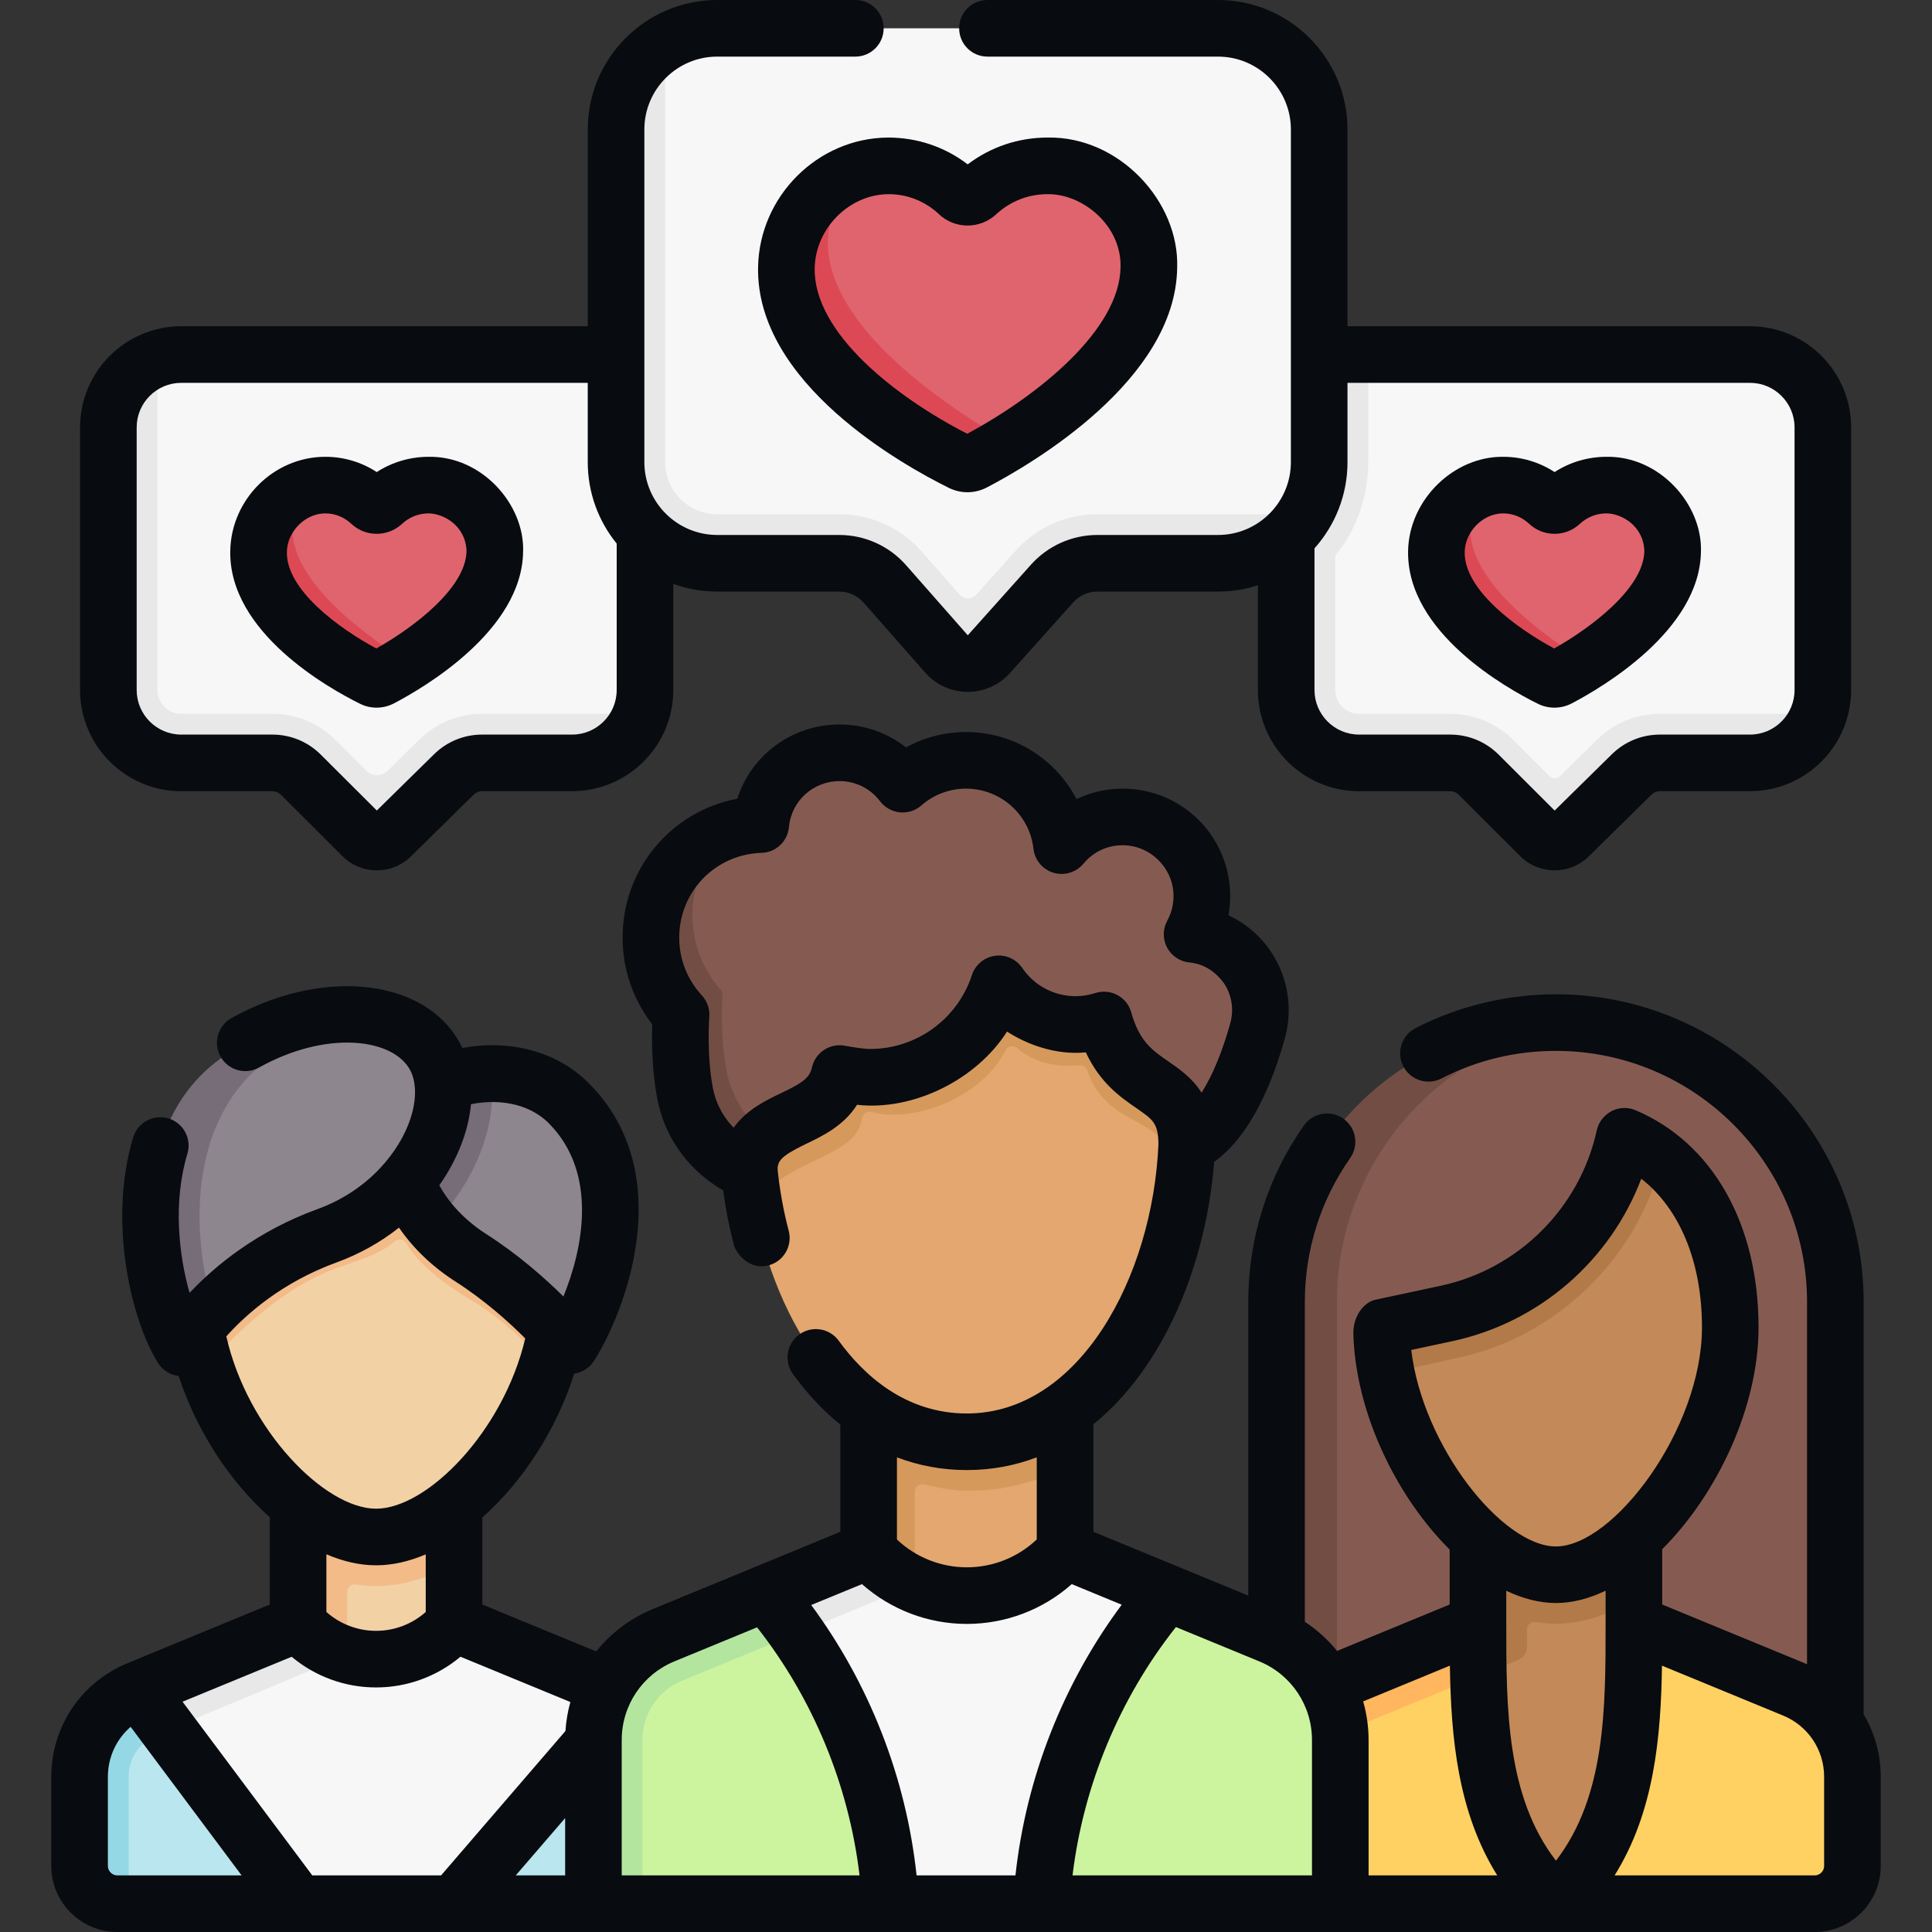 <svg xmlns="http://www.w3.org/2000/svg" width="50" height="50" viewBox="0 0 50 50" fill="none"><rect x="0" y="0" width="50" height="50" fill="#333333" stroke="none"/><g clip-path="url(#clip0_746_129)"><path d="M47.498 44.891V33.696C47.498 29.952 44.653 26.872 41.007 26.502C40.764 26.477 40.517 26.538 40.268 26.538C36.274 26.538 33.201 29.752 33.201 33.745L33.201 44.843L47.498 44.891Z" fill="#855B51"></path><path d="M41.049 26.507C37.423 26.896 34.6 29.966 34.6 33.695V44.808L33.037 44.844V33.695C33.037 29.702 36.274 26.465 40.268 26.465C40.531 26.465 40.792 26.479 41.049 26.507V26.507Z" fill="#724D44"></path><path d="M42.285 48.964V41.388L41.986 40.502L42.285 37.902H38.249L38.42 42.016L38.249 43.383V48.964L40.267 49.268L42.285 48.964Z" fill="#C48958"></path><path d="M38.171 42.206L34.205 43.776L34.686 49.267H40.267L39.975 48.947C38.585 47.417 38.315 45.441 38.262 43.383C38.251 42.93 38.171 42.663 38.171 42.206V42.206Z" fill="#FFD163"></path><path d="M38.263 43.383L38.25 43.388L34.312 45.006L34.196 43.682L38.25 42.016L38.42 42.697L38.263 43.383Z" fill="#FFB65F"></path><path d="M46.427 43.722L42.285 42.016C42.285 44.517 42.258 47.089 40.544 48.964L40.267 49.268H46.963C47.503 49.268 47.94 48.83 47.94 48.29V45.982C47.94 44.992 47.343 44.099 46.427 43.722V43.722Z" fill="#FFD163"></path><path d="M38.25 37.902H38.249C38.249 37.902 38.249 41.382 38.25 41.382C38.25 41.382 38.251 42.93 38.263 43.383L39.277 42.966C39.424 42.905 39.519 42.763 39.519 42.604V42.171C39.519 42.05 39.628 41.959 39.747 41.979C39.921 42.008 40.094 42.023 40.266 42.023C40.959 42.023 41.644 41.789 42.284 41.388V37.902H38.25V37.902Z" fill="#B27A49"></path><path d="M35.936 34.568C35.944 34.92 35.809 35.192 35.883 35.551C36.417 38.146 38.521 40.754 40.267 40.754C42.286 40.754 44.779 37.273 44.779 34.352C44.779 32.545 44.169 30.949 43.012 29.995C42.771 29.797 42.573 29.815 42.286 29.676C42.195 29.632 42.088 29.683 42.064 29.781C41.524 31.937 39.695 33.706 37.465 34.169L36.059 34.413C35.986 34.428 35.936 34.568 35.936 34.568V34.568Z" fill="#C48958"></path><path d="M37.758 35.135C40.335 34.58 42.415 32.49 43.011 29.996C42.771 29.797 42.507 29.626 42.219 29.487C42.129 29.443 42.022 29.494 41.998 29.592C41.458 31.748 39.661 33.53 37.431 33.994L35.88 34.326C35.807 34.341 35.755 34.406 35.756 34.48V34.481C35.765 34.833 35.809 35.192 35.883 35.551L37.758 35.135Z" fill="#B27A49"></path><path d="M17.405 44.346L11.751 42.331C10.686 43.56 8.841 43.419 7.777 42.19L3.695 43.886C2.78 44.263 2.157 44.992 2.157 45.982V48.192C2.157 48.732 2.595 49.17 3.135 49.17L3.329 49.268H7.714L9.668 49.017L11.75 49.268H15.357L17.405 48.905V44.346Z" fill="#BAE6EF"></path><path d="M11.609 38.88H7.91L7.927 41.816C8.278 42.221 8.51 42.694 8.984 42.832C9.946 43.112 11.036 42.84 11.749 42.018L11.751 42.016V40.466L11.609 38.88Z" fill="#F2D1A5"></path><path d="M8.608 42.846L4.356 44.771L4.056 44.897C3.614 45.078 3.329 45.504 3.329 45.981V49.268H3.037C2.497 49.268 2.06 48.83 2.06 48.29V45.981C2.06 44.992 2.657 44.1 3.572 43.723L7.528 42.19C7.804 42.465 8.608 42.846 8.608 42.846Z" fill="#94D8E6"></path><path d="M16.361 43.915L11.75 49.268H7.714L4.356 44.771L3.705 43.777L5.915 43.008L7.715 42.016C8.778 43.245 10.685 43.245 11.75 42.017V42.016L16.361 43.915Z" fill="#F8F7F7"></path><path d="M8.984 38.88H7.715V40.467V42.018V42.215L8.724 42.843C8.724 42.843 8.951 42.817 8.984 42.83V41.198C8.984 41.078 9.091 40.987 9.21 41.006C9.384 41.033 9.558 41.047 9.731 41.047C10.408 41.047 11.095 40.836 11.75 40.466V38.88H8.984Z" fill="#F2BB88"></path><path d="M8.984 42.831V42.832L4.355 44.77L3.573 43.723L7.715 42.016C7.782 42.049 8.05 42.535 8.984 42.831Z" fill="#E8E8E8"></path><path d="M14.38 33.404C14.38 30.333 12.803 28.46 9.732 28.46C6.66 28.46 5.084 30.333 5.084 33.404C5.084 34.053 5.103 34.712 5.308 35.348C6.072 37.723 8.058 39.777 9.732 39.777C11.391 39.777 13.356 37.76 14.135 35.413C14.352 34.757 14.38 34.075 14.38 33.404V33.404Z" fill="#F2D1A5"></path><path d="M12.354 29.075C12.027 29.112 11.722 29.194 11.465 29.305L11.461 29.315C11.438 29.073 11.375 28.846 11.272 28.643C10.806 28.523 10.293 28.459 9.732 28.459C6.66 28.459 4.986 30.333 4.986 33.404C4.986 34.053 5.104 34.712 5.309 35.347C5.377 35.286 5.451 35.216 5.531 35.135C6.139 34.514 7.162 33.484 8.369 32.957C9.106 32.635 9.731 32.546 10.213 32.126C10.308 32.044 10.451 32.066 10.514 32.174C10.734 32.552 11.223 33.071 12.211 33.658C13.054 34.159 13.77 34.867 14.135 35.413C14.352 34.757 14.477 34.075 14.477 33.404C14.477 31.37 13.742 29.862 12.354 29.075V29.075Z" fill="#F2BB88"></path><path d="M11.473 28.142C11.82 27.991 12.248 27.789 12.706 27.785C13.411 27.778 14.167 27.991 14.732 28.563C16.579 30.433 15.609 33.318 14.899 34.585C14.833 34.703 14.672 34.721 14.582 34.62C14.227 34.218 13.353 33.299 12.181 32.548C11.799 32.304 11.47 32.017 11.201 31.706C10.888 31.345 10.79 30.874 10.653 30.48L11.473 28.142Z" fill="#8E868E"></path><path d="M12.51 29.617C12.247 30.394 11.795 31.105 11.202 31.705C10.888 31.345 10.656 30.952 10.52 30.559L11.465 28.035C11.812 27.885 12.248 27.788 12.706 27.784C12.786 28.362 12.722 28.99 12.51 29.617V29.617Z" fill="#766D78"></path><path d="M11.195 27.236C10.872 26.732 10.294 26.413 9.586 26.3C8.451 26.12 7.034 26.644 5.733 27.595C3.279 29.389 3.781 32.902 4.551 34.462C4.616 34.596 4.798 34.612 4.885 34.492C5.02 34.306 5.232 34.17 5.531 33.865C6.139 33.244 7.101 32.477 8.466 31.98C10.928 31.084 12.035 28.548 11.195 27.236V27.236Z" fill="#8E868E"></path><path d="M9.597 26.303C8.737 26.426 7.806 26.79 6.948 27.417C4.819 28.973 4.955 32.057 5.531 33.865C5.232 34.17 5.018 34.439 4.885 34.625C4.798 34.745 4.615 34.728 4.55 34.596C3.78 33.035 3.225 29.211 5.679 27.417C6.985 26.462 8.461 26.117 9.597 26.303V26.303Z" fill="#766D78"></path><path d="M14.65 19.658L12.381 19.645C12.107 19.645 11.843 19.753 11.647 19.946L10.118 21.448C9.913 21.65 9.584 21.649 9.381 21.446L7.884 19.951C7.687 19.756 7.421 19.645 7.144 19.645H4.787C3.746 19.645 2.902 18.801 2.902 17.76V11.159C2.902 10.333 3.335 9.534 4.074 9.279C4.267 9.212 4.474 9.176 4.69 9.176H16.693V17.858C16.693 18.073 16.657 18.281 16.59 18.474C16.334 19.213 15.476 19.658 14.65 19.658V19.658Z" fill="#F8F7F7"></path><path d="M16.589 18.474C16.334 19.212 15.633 19.743 14.808 19.743H12.479C12.204 19.743 11.94 19.852 11.744 20.044L10.118 21.644C9.914 21.845 9.585 21.844 9.381 21.641L7.786 20.049C7.59 19.854 7.323 19.743 7.046 19.743H4.689C3.648 19.743 2.805 18.898 2.805 17.857V11.062C2.805 10.235 3.335 9.533 4.074 9.279V17.857C4.074 18.197 4.35 18.474 4.689 18.474H7.046C7.664 18.474 8.245 18.714 8.683 19.15L9.48 19.947C9.633 20.099 9.878 20.1 10.031 19.949L10.854 19.139C11.287 18.713 11.871 18.474 12.479 18.474H16.589Z" fill="#E8E8E8"></path><path d="M9.594 13.023C9.681 13.105 9.817 13.103 9.905 13.021C10.217 12.731 10.639 12.553 11.1 12.554C12.046 12.557 12.819 13.334 12.805 14.268C12.788 15.501 11.472 16.557 10.572 17.135C10.254 17.339 9.989 17.356 9.851 17.428C9.787 17.462 9.71 17.463 9.645 17.431C9.106 17.165 6.789 15.985 6.824 14.264C6.838 13.57 7.177 12.99 7.776 12.726C7.838 12.699 7.9 12.636 7.968 12.617C8.108 12.577 8.255 12.555 8.407 12.554C8.868 12.551 9.285 12.732 9.594 13.023V13.023Z" fill="#DF646E"></path><path d="M10.572 17.135C10.255 17.339 9.988 17.483 9.85 17.556C9.786 17.59 9.71 17.591 9.644 17.559C9.105 17.293 6.656 15.988 6.691 14.268C6.707 13.502 7.248 12.823 7.968 12.617C7.726 12.913 7.579 13.286 7.57 13.682C7.542 15.075 9.529 16.501 10.572 17.135V17.135Z" fill="#DC4955"></path><path d="M45.192 19.645H42.864C42.589 19.645 42.325 19.753 42.129 19.946L40.601 21.546C40.396 21.747 40.067 21.746 39.864 21.543L38.366 19.951C38.17 19.755 37.904 19.645 37.626 19.645H35.27C34.228 19.645 33.384 18.801 33.384 17.76L33.509 9.369L35.41 9.176H45.29C46.331 9.176 47.175 10.02 47.175 11.061V17.858C47.175 18.073 47.139 18.281 47.072 18.474C46.817 19.213 46.017 19.645 45.192 19.645V19.645Z" fill="#F8F7F7"></path><path d="M40.076 13.023C40.163 13.105 40.3 13.103 40.387 13.021C40.699 12.731 41.121 12.553 41.582 12.554C42.529 12.557 43.301 13.334 43.288 14.268C43.27 15.501 41.954 16.557 41.055 17.135C40.737 17.339 40.472 17.356 40.334 17.428C40.269 17.462 40.193 17.463 40.127 17.431C39.589 17.165 37.272 15.985 37.306 14.264C37.321 13.57 37.66 12.99 38.258 12.726C38.32 12.699 38.382 12.636 38.45 12.617C38.59 12.577 38.738 12.555 38.889 12.554C39.351 12.551 39.768 12.732 40.076 13.023V13.023Z" fill="#DF646E"></path><path d="M41.055 17.135C40.737 17.339 40.471 17.483 40.333 17.556C40.268 17.59 40.192 17.591 40.127 17.559C39.588 17.293 37.139 15.988 37.174 14.268C37.189 13.502 37.73 12.823 38.45 12.617C38.209 12.913 38.061 13.286 38.053 13.682C38.024 15.075 40.012 16.501 41.055 17.135V17.135Z" fill="#DC4955"></path><path d="M42.961 18.474C42.35 18.474 41.773 18.71 41.336 19.139L40.375 20.085C40.299 20.16 40.176 20.159 40.1 20.084L39.165 19.15C38.73 18.717 38.143 18.474 37.528 18.474H35.172C34.831 18.474 34.556 18.198 34.556 17.857V14.439C34.556 14.392 34.573 14.348 34.603 14.312C34.697 14.202 34.781 14.086 34.855 13.964C35.218 13.359 35.41 12.666 35.41 11.959V9.176H33.286V17.857C33.286 18.899 34.13 19.743 35.172 19.743H37.528C37.806 19.743 38.072 19.853 38.269 20.049L39.863 21.64C40.066 21.844 40.395 21.845 40.601 21.643L42.227 20.044C42.423 19.851 42.687 19.743 42.961 19.743H45.289C46.115 19.743 46.816 19.212 47.071 18.474H42.961V18.474Z" fill="#E8E8E8"></path><path d="M31.223 14.347L28.401 14.443C27.953 14.443 27.527 14.633 27.23 14.966L25.59 16.77C25.297 17.098 24.784 17.096 24.494 16.766L22.977 14.93C22.679 14.591 22.25 14.397 21.798 14.397L18.562 14.578C17.116 14.578 15.943 13.405 15.943 11.959V3.352C15.943 2.399 16.452 1.565 17.213 1.106C17.607 0.869 18.069 0.732 18.562 0.732H31.522C32.968 0.732 34.14 1.905 34.14 3.351V11.959C34.14 12.453 34.004 12.914 33.767 13.309C33.308 14.069 32.176 14.347 31.223 14.347V14.347Z" fill="#F8F7F7"></path><path d="M33.767 13.309C33.308 14.069 32.474 14.578 31.521 14.578H28.399C27.952 14.578 27.526 14.769 27.227 15.102L25.593 16.929C25.3 17.257 24.786 17.255 24.496 16.925L22.899 15.111C22.602 14.773 22.172 14.578 21.72 14.578H18.562C17.116 14.578 15.943 13.405 15.943 11.959V3.352C15.943 2.399 16.452 1.565 17.213 1.106V11.959C17.213 12.704 17.817 13.309 18.562 13.309H21.72C22.536 13.309 23.314 13.659 23.852 14.273L24.832 15.385C24.947 15.517 25.152 15.517 25.27 15.386L26.282 14.255C26.82 13.652 27.591 13.309 28.399 13.309H33.767Z" fill="#E8E8E8"></path><path d="M24.806 5.013C24.939 5.138 25.149 5.135 25.283 5.01C25.761 4.564 26.408 4.291 27.116 4.293C28.568 4.297 29.753 5.489 29.733 6.922C29.704 8.906 27.487 10.59 26.111 11.444C25.711 11.693 25.412 11.761 25.229 11.857C25.13 11.908 25.013 11.909 24.913 11.86C24.086 11.453 20.48 9.713 20.533 7.073C20.556 5.94 21.149 4.779 22.195 4.426C22.445 4.342 22.71 4.295 22.984 4.293C23.693 4.288 24.332 4.566 24.806 5.013V5.013Z" fill="#DF646E"></path><path d="M26.111 11.444C25.711 11.693 25.382 11.872 25.199 11.967C25.101 12.019 24.983 12.02 24.883 11.971C24.057 11.562 20.299 9.562 20.352 6.923C20.374 5.789 21.148 4.778 22.195 4.427C21.732 4.904 21.439 5.549 21.426 6.239C21.381 8.496 24.646 10.62 26.111 11.444Z" fill="#DC4955"></path><path d="M27.564 34.952H22.48L22.721 38.342L22.48 40.133L22.481 40.134C22.71 40.399 22.871 40.712 23.157 40.901C24.245 41.621 25.761 41.684 26.835 41.038C27.13 40.861 27.323 40.412 27.562 40.135L27.564 40.133V37.98L27.358 37.643L27.564 34.952Z" fill="#E3A76F"></path><path d="M32.871 42.32L30.212 41.224L27.564 40.419C26.223 41.967 23.821 42.107 22.481 40.559L17.369 42.32C16.27 42.773 15.553 43.844 15.553 45.032L15.651 49.072L16.627 49.267H23.043L25.12 48.797L26.96 49.267H34.686V45.032C34.686 43.844 33.969 42.773 32.871 42.32Z" fill="#CCF49F"></path><path d="M23.75 34.952H22.48V37.98V40.134C22.64 40.318 22.568 40.628 22.754 40.768C22.965 40.928 23.438 40.912 23.674 41.015H23.675L23.674 38.604C23.674 38.478 23.791 38.386 23.914 38.414C24.267 38.496 24.663 38.583 25.021 38.583C25.951 38.583 26.802 38.366 27.564 37.981V34.952H23.75V34.952Z" fill="#D6995C"></path><path d="M23.562 41.015L20.622 42.272L17.657 43.494C17.031 43.752 16.627 44.355 16.627 45.031V49.268H15.357V45.031C15.357 43.844 16.074 42.773 17.173 42.32L19.818 41.23L21.025 40.858L22.428 40.228C22.768 40.622 23.119 40.821 23.562 41.015V41.015Z" fill="#B3E59F"></path><path d="M30.212 41.225C30.148 41.299 30.106 41.348 30.102 41.352C28.253 43.555 27.152 46.289 26.96 49.159V49.268H23.043V49.197C22.888 46.702 22.046 44.307 20.622 42.272C20.381 41.927 20.232 41.624 19.957 41.301L19.928 41.263L22.48 40.234C22.822 40.628 23.231 40.821 23.675 41.015C24.974 41.581 26.563 41.288 27.563 40.135L27.564 40.134L30.212 41.225Z" fill="#F8F7F7"></path><path d="M23.674 41.015L20.622 42.273C20.381 41.927 20.122 41.592 19.848 41.269L19.818 41.23L22.48 40.134C22.715 40.404 22.981 40.628 23.27 40.804C23.296 40.82 23.322 40.836 23.349 40.851C23.455 40.912 23.564 40.966 23.674 41.015V41.015Z" fill="#E8E8E8"></path><path d="M30.55 29.216C30.55 25.537 28.7 22.59 25.021 22.59C21.343 22.59 19.675 25.563 19.675 29.241C19.675 29.855 19.394 30.498 19.504 31.128C20.054 34.27 21.957 37.313 25.021 37.313C28.284 37.313 30.23 33.863 30.628 30.516C30.678 30.09 30.55 29.631 30.55 29.216Z" fill="#E3A76F"></path><path d="M30.704 29.25C30.704 26.56 29.631 24.245 27.617 23.193C27.553 23.273 27.422 23.223 27.444 23.106C26.743 22.774 25.934 22.59 25.021 22.59C21.343 22.59 19.338 25.572 19.338 29.25C19.338 29.864 19.395 30.498 19.505 31.128C19.59 31.014 19.707 30.931 19.819 30.826C20.781 29.921 22.162 29.889 22.309 28.942C22.327 28.823 22.439 28.746 22.554 28.778C23.649 29.082 25.426 28.389 26.021 27.185C26.078 27.069 26.228 27.042 26.326 27.127C26.881 27.614 27.613 27.602 27.931 27.568C28.022 27.559 28.108 27.613 28.138 27.699C28.69 29.315 30.205 28.722 30.628 30.516C30.679 30.09 30.704 29.666 30.704 29.25V29.25Z" fill="#D6995C"></path><path d="M31.207 24.248C31.156 24.233 31.06 24.215 30.981 24.201C30.919 24.19 30.882 24.123 30.909 24.065C31.058 23.748 31.129 23.387 31.095 23.006C31.008 22.027 30.215 21.236 29.237 21.151C28.601 21.095 28.019 21.33 27.608 21.738C27.552 21.794 27.459 21.766 27.444 21.689C27.22 20.543 26.211 19.678 25 19.678C24.408 19.678 23.864 19.885 23.436 20.231C23.394 20.265 23.333 20.259 23.298 20.217C22.922 19.769 22.36 19.482 21.729 19.482C20.689 19.482 19.831 20.256 19.697 21.258C19.69 21.305 19.652 21.341 19.605 21.344C19.376 21.357 19.153 21.396 18.941 21.459C17.73 21.818 16.977 22.992 16.977 24.321C16.977 25.074 17.258 25.646 17.726 26.166C17.743 26.185 17.752 26.209 17.75 26.235C17.738 26.433 17.682 27.364 17.842 28.219C18.135 29.781 19.338 30.211 19.338 30.211C19.338 29.751 19.561 29.574 19.819 29.362C20.416 28.868 21.447 28.779 21.707 27.869C21.721 27.821 21.766 27.79 21.814 27.799C21.972 27.826 22.308 27.881 22.51 27.881C24.007 27.881 25.285 26.944 25.792 25.625C25.818 25.558 25.908 25.546 25.953 25.603C26.391 26.157 27.07 26.514 27.832 26.514C28.057 26.514 28.274 26.482 28.48 26.424C28.53 26.41 28.582 26.439 28.598 26.489C29.197 28.447 30.697 27.815 30.697 29.642C31.679 29.199 32.266 27.683 32.546 26.675C32.84 25.618 32.224 24.541 31.207 24.248V24.248Z" fill="#855B51"></path><path d="M19.818 29.361C19.561 29.574 19.394 29.871 19.394 30.332C19.394 30.332 18.018 29.834 17.725 28.271C17.564 27.417 17.61 26.495 17.623 26.296C17.625 26.27 17.615 26.246 17.599 26.227C17.131 25.708 16.846 25.021 16.846 24.268C16.846 22.939 17.73 21.818 18.941 21.46C18.315 21.997 17.92 22.793 17.92 23.682C17.92 24.436 18.205 25.122 18.673 25.642C18.689 25.66 18.699 25.685 18.697 25.71C18.685 25.909 18.639 26.831 18.799 27.686C18.956 28.523 19.421 29.051 19.818 29.361Z" fill="#724D44"></path><path d="M39.803 18.215C39.937 18.281 40.082 18.314 40.228 18.314C40.381 18.314 40.533 18.278 40.672 18.206C41.45 17.8 43.991 16.318 44.02 14.278C44.062 13.056 42.953 11.799 41.578 11.822C41.095 11.822 40.63 11.96 40.233 12.217C39.838 11.96 39.379 11.822 38.902 11.822C37.631 11.808 36.47 12.924 36.441 14.253C36.399 16.369 39.004 17.821 39.803 18.215V18.215ZM38.895 13.286H38.901C39.151 13.286 39.39 13.382 39.574 13.556C39.574 13.556 39.574 13.556 39.575 13.556C39.941 13.901 40.518 13.902 40.887 13.557C41.074 13.382 41.319 13.286 41.578 13.286C41.97 13.293 42.53 13.605 42.556 14.257C42.542 15.223 41.174 16.245 40.222 16.783C39.259 16.265 37.886 15.267 37.906 14.283C37.916 13.755 38.379 13.29 38.895 13.286V13.286Z" fill="#080B0F"></path><path d="M9.321 18.215C9.454 18.281 9.6 18.314 9.746 18.314C9.898 18.314 10.051 18.278 10.19 18.206C10.968 17.8 13.509 16.318 13.538 14.278C13.58 13.056 12.471 11.799 11.095 11.822C10.613 11.822 10.148 11.96 9.75 12.217C9.351 11.956 8.884 11.818 8.402 11.822C7.082 11.831 5.986 12.922 5.959 14.253C5.916 16.369 8.521 17.821 9.321 18.215V18.215ZM8.413 13.286H8.419C8.669 13.286 8.907 13.382 9.092 13.556C9.092 13.556 9.092 13.556 9.092 13.556C9.459 13.901 10.035 13.902 10.405 13.557C10.592 13.382 10.837 13.286 11.095 13.286C11.488 13.293 12.048 13.605 12.074 14.257C12.06 15.223 10.692 16.245 9.74 16.783C8.777 16.265 7.404 15.267 7.424 14.283C7.434 13.755 7.896 13.29 8.413 13.286Z" fill="#080B0F"></path><path d="M4.69 20.476H7.046C7.13 20.476 7.209 20.508 7.269 20.567L8.864 22.16C9.108 22.403 9.429 22.525 9.751 22.525C10.07 22.525 10.389 22.405 10.632 22.166L12.258 20.566C12.317 20.508 12.396 20.475 12.479 20.475H14.807C16.251 20.475 17.425 19.301 17.425 17.857V15.111C17.78 15.24 18.163 15.31 18.562 15.31H21.72C21.961 15.31 22.191 15.414 22.35 15.595L23.946 17.409C24.223 17.723 24.622 17.904 25.041 17.906H25.047C25.463 17.906 25.861 17.728 26.139 17.417L27.774 15.59C27.933 15.412 28.161 15.31 28.399 15.31H31.522C31.882 15.31 32.229 15.252 32.554 15.147V17.858C32.554 19.301 33.728 20.476 35.172 20.476H37.528C37.612 20.476 37.691 20.508 37.751 20.567L39.346 22.16C39.59 22.403 39.912 22.525 40.233 22.525C40.552 22.525 40.871 22.405 41.114 22.166L42.74 20.566C42.8 20.508 42.878 20.475 42.961 20.475H45.29C46.733 20.475 47.907 19.301 47.907 17.857V11.061C47.907 9.617 46.733 8.443 45.29 8.443H34.873V3.351C34.873 1.503 33.37 0 31.522 0H25.555C25.15 0 24.823 0.328 24.823 0.732C24.823 1.137 25.15 1.465 25.555 1.465H31.522C32.562 1.465 33.408 2.311 33.408 3.351V11.959C33.408 12.999 32.562 13.845 31.522 13.845H28.399C27.744 13.845 27.119 14.125 26.682 14.613L25.046 16.441L23.449 14.627C23.012 14.13 22.382 13.845 21.72 13.845H18.562C17.522 13.845 16.676 12.999 16.676 11.959V3.351C16.676 2.311 17.522 1.465 18.562 1.465H22.137C22.541 1.465 22.869 1.137 22.869 0.732C22.869 0.328 22.541 0 22.137 0H18.562C16.715 0 15.211 1.503 15.211 3.351V8.443H4.69C3.246 8.443 2.072 9.618 2.072 11.061V17.858C2.072 19.301 3.246 20.476 4.69 20.476V20.476ZM45.29 9.908C45.925 9.908 46.443 10.425 46.443 11.061V17.858C46.443 18.494 45.925 19.011 45.29 19.011H42.961C42.491 19.011 42.048 19.192 41.713 19.522L40.234 20.977L38.786 19.531C38.45 19.195 38.003 19.011 37.528 19.011H35.172C34.536 19.011 34.019 18.493 34.019 17.858V14.191C34.549 13.598 34.873 12.816 34.873 11.959V9.908H45.29V9.908ZM3.537 11.061C3.537 10.425 4.054 9.908 4.69 9.908H15.211V11.959C15.211 12.758 15.492 13.492 15.96 14.068V17.858C15.96 18.493 15.443 19.011 14.807 19.011H12.479C12.009 19.011 11.566 19.192 11.231 19.522L9.752 20.976L8.303 19.531C7.967 19.195 7.521 19.011 7.046 19.011H4.69C4.054 19.011 3.537 18.493 3.537 17.857V11.061H3.537Z" fill="#080B0F"></path><path d="M19.619 6.908C19.558 9.924 23.385 12.048 24.558 12.627C24.709 12.701 24.873 12.739 25.037 12.739C25.209 12.739 25.381 12.698 25.538 12.616C26.683 12.02 30.423 9.845 30.465 6.933C30.527 5.221 28.966 3.523 27.108 3.56C26.355 3.56 25.634 3.805 25.044 4.254C24.451 3.799 23.731 3.558 22.979 3.56C21.163 3.573 19.656 5.075 19.619 6.908V6.908ZM22.99 5.025C22.994 5.025 22.999 5.025 23.003 5.025C23.486 5.025 23.947 5.21 24.303 5.545V5.546C24.716 5.934 25.365 5.934 25.782 5.545C26.142 5.21 26.613 5.025 27.108 5.025C28.007 5.01 29.025 5.824 29 6.912C28.977 8.533 26.887 10.225 25.033 11.226C23.151 10.262 21.05 8.598 21.084 6.937C21.105 5.908 21.977 5.032 22.99 5.025V5.025Z" fill="#080B0F"></path><path d="M48.231 44.364V33.696C48.231 29.305 44.658 25.732 40.268 25.732C39.006 25.732 37.749 26.035 36.633 26.608C36.274 26.793 36.132 27.235 36.317 27.595C36.502 27.954 36.943 28.096 37.303 27.911C38.225 27.438 39.223 27.197 40.268 27.197C43.851 27.197 46.766 30.112 46.766 33.696V43.072C46.746 43.063 46.727 43.053 46.707 43.045H46.707L43.018 41.525V40.093C44.428 38.686 45.511 36.429 45.511 34.352C45.511 31.678 44.321 29.577 42.327 28.732C42.146 28.655 41.941 28.655 41.759 28.73C41.633 28.79 41.402 28.929 41.325 29.25C40.884 31.265 39.295 32.846 37.278 33.277L35.602 33.636C35.32 33.691 35.026 34.028 35.024 34.499C35.075 36.555 36.141 38.735 37.517 40.102V41.525L34.603 42.726C34.368 42.436 34.088 42.181 33.769 41.972V33.696C33.769 32.353 34.175 31.065 34.943 29.97C35.175 29.638 35.095 29.182 34.764 28.95C34.432 28.717 33.976 28.798 33.744 29.129C32.802 30.471 32.305 32.05 32.305 33.696V41.294L28.297 39.643V36.861C30.131 35.374 31.219 32.7 31.421 30.07C32.381 29.381 32.942 27.987 33.252 26.871C33.464 26.107 33.334 25.292 32.895 24.634C32.618 24.218 32.235 23.893 31.792 23.688C31.836 23.444 31.847 23.193 31.825 22.941C31.705 21.598 30.644 20.538 29.301 20.421C28.799 20.377 28.302 20.47 27.86 20.68C27.32 19.641 26.235 18.945 25 18.945C24.453 18.945 23.92 19.084 23.447 19.344C22.963 18.961 22.364 18.75 21.729 18.75C20.493 18.75 19.443 19.543 19.081 20.671C17.377 20.993 16.113 22.474 16.113 24.268C16.113 25.085 16.384 25.869 16.88 26.509C16.867 26.921 16.868 27.679 17.005 28.406C17.261 29.774 18.169 30.491 18.715 30.807C18.78 31.285 18.873 31.761 18.994 32.225C19.08 32.501 19.437 32.871 19.889 32.748C20.28 32.646 20.514 32.245 20.412 31.854C20.281 31.357 20.187 30.845 20.131 30.332C20.098 30.049 20.204 29.925 20.846 29.611C21.281 29.404 21.835 29.138 22.18 28.592C23.64 28.755 25.27 27.942 26.062 26.697C26.562 27.022 27.317 27.313 28.101 27.235C28.474 28.033 29.001 28.396 29.407 28.676C29.843 28.977 29.978 29.07 29.98 29.623C29.829 33.046 27.935 36.581 25.021 36.581C23.411 36.581 22.33 35.558 21.707 34.699C21.469 34.372 21.011 34.299 20.684 34.537C20.356 34.775 20.284 35.233 20.521 35.56C20.895 36.074 21.305 36.511 21.748 36.868V39.643C20.541 40.14 18.078 41.155 16.894 41.643C16.307 41.885 15.809 42.267 15.43 42.739L12.483 41.525V39.273C13.515 38.357 14.396 37.017 14.861 35.548C15.07 35.518 15.258 35.399 15.373 35.219C16.135 34.029 17.598 30.422 15.253 28.048C14.331 27.115 13.035 26.919 11.965 27.123C11.92 27.025 11.869 26.931 11.812 26.841C10.822 25.296 8.266 25.079 5.991 26.348C5.638 26.545 5.511 26.991 5.708 27.344C5.905 27.698 6.352 27.825 6.705 27.627C8.411 26.676 10.085 26.861 10.578 27.631C10.782 27.95 10.795 28.44 10.614 28.976C10.345 29.771 9.573 30.798 8.216 31.292C6.651 31.861 5.57 32.756 4.906 33.459C4.63 32.493 4.471 31.112 4.85 29.858C4.966 29.471 4.747 29.062 4.36 28.945C3.972 28.829 3.564 29.048 3.447 29.435C2.771 31.677 3.433 34.247 4.094 35.279C4.213 35.465 4.408 35.585 4.624 35.611C5.094 37.05 5.966 38.364 6.982 39.267V41.525C6.915 41.554 3.324 43.029 3.252 43.064C2.082 43.565 1.327 44.705 1.327 45.982V48.29C1.327 49.233 2.094 50 3.037 50H46.963C47.906 50 48.673 49.233 48.673 48.29V45.982C48.673 45.398 48.514 44.843 48.231 44.364V44.364ZM29.276 26.199C29.223 26.007 29.093 25.846 28.917 25.751C28.741 25.657 28.535 25.639 28.345 25.7C28.179 25.754 28.007 25.781 27.832 25.781C27.281 25.781 26.767 25.508 26.456 25.051C26.3 24.82 26.026 24.698 25.748 24.736C25.472 24.775 25.241 24.968 25.154 25.233C24.778 26.379 23.716 27.148 22.51 27.148C22.374 27.148 22.045 27.098 21.866 27.064C21.477 26.99 21.099 27.238 21.013 27.626C20.95 27.912 20.733 28.042 20.214 28.29C19.827 28.475 19.317 28.719 18.987 29.186C18.757 28.951 18.534 28.611 18.445 28.137C18.285 27.284 18.355 26.323 18.356 26.314C18.372 26.111 18.302 25.91 18.163 25.76C17.786 25.352 17.578 24.822 17.578 24.268C17.578 23.072 18.514 22.108 19.709 22.072C20.079 22.061 20.382 21.777 20.417 21.408C20.48 20.728 21.044 20.215 21.729 20.215C22.142 20.215 22.525 20.405 22.777 20.738C22.9 20.899 23.085 21.003 23.287 21.023C23.489 21.044 23.69 20.979 23.843 20.846C24.163 20.565 24.574 20.41 25 20.41C25.895 20.41 26.646 21.08 26.746 21.967C26.779 22.259 26.983 22.503 27.265 22.587C27.546 22.671 27.85 22.578 28.038 22.353C28.319 22.014 28.732 21.842 29.173 21.88C29.797 21.935 30.31 22.447 30.366 23.071C30.389 23.336 30.335 23.597 30.209 23.827C30.091 24.041 30.088 24.301 30.202 24.519C30.316 24.736 30.53 24.882 30.774 24.908C31.097 24.935 31.421 25.095 31.677 25.447C31.879 25.75 31.938 26.126 31.84 26.479C31.635 27.219 31.377 27.837 31.097 28.279C30.851 27.892 30.517 27.662 30.238 27.47C29.819 27.181 29.487 26.952 29.276 26.199V26.199ZM37.584 34.71C39.838 34.228 41.673 32.623 42.476 30.505C43.472 31.283 44.047 32.66 44.047 34.352C44.047 36.981 41.759 40.022 40.267 40.022C38.884 40.022 36.819 37.433 36.523 34.937L37.584 34.71ZM23.721 48.535C23.452 46.013 22.502 43.577 20.994 41.538L22.308 40.997C23.052 41.656 24.015 42.027 25.021 42.027H25.022C26.031 42.027 26.996 41.655 27.737 40.997L29.03 41.53C27.514 43.568 26.554 46.009 26.28 48.535H23.721ZM30.433 42.108L32.592 42.997C33.419 43.338 33.954 44.137 33.954 45.032V48.535H27.757C28.04 46.2 28.973 43.953 30.433 42.108V42.108ZM25.021 38.045C25.67 38.045 26.274 37.928 26.831 37.715V39.841C26.345 40.302 25.699 40.562 25.022 40.562C25.022 40.562 25.022 40.562 25.022 40.562C24.344 40.562 23.697 40.301 23.213 39.842V37.716C23.784 37.933 24.389 38.045 25.021 38.045ZM14.626 48.535H13.348L14.626 47.052V48.535ZM14.634 44.798L11.415 48.535H8.082L4.724 44.04L7.548 42.877C8.156 43.386 8.927 43.671 9.732 43.671H9.733C10.537 43.671 11.309 43.386 11.917 42.876L14.761 44.048C14.694 44.29 14.65 44.541 14.634 44.798V44.798ZM14.21 29.077C15.485 30.368 15.084 32.326 14.581 33.553C14.101 33.077 13.411 32.466 12.575 31.931C12.05 31.595 11.626 31.149 11.37 30.674C11.639 30.293 11.854 29.88 12.001 29.445C12.1 29.152 12.162 28.86 12.188 28.577C12.798 28.452 13.641 28.501 14.21 29.077V29.077ZM5.857 34.585C6.377 34.005 7.307 33.182 8.717 32.669C9.309 32.453 9.852 32.147 10.326 31.771C10.693 32.305 11.19 32.784 11.786 33.165C12.542 33.649 13.17 34.214 13.593 34.638C13.028 37.043 11.059 39.045 9.732 39.045C8.404 39.045 6.406 37.009 5.857 34.585V34.585ZM9.732 40.51C10.155 40.51 10.589 40.41 11.018 40.227V41.718C10.666 42.031 10.21 42.206 9.733 42.206C9.733 42.206 9.732 42.206 9.732 42.206C9.256 42.206 8.801 42.031 8.447 41.718V40.225C8.877 40.409 9.31 40.51 9.732 40.51ZM2.792 48.29V45.982C2.792 45.475 3.013 45.009 3.381 44.69L6.253 48.535H3.037C2.902 48.535 2.792 48.425 2.792 48.29ZM16.09 45.032C16.09 44.137 16.625 43.338 17.452 42.997L19.593 42.115C21.044 43.962 21.968 46.204 22.245 48.535H16.09V45.032H16.09ZM35.419 48.535V45.032C35.419 44.687 35.369 44.352 35.279 44.032L37.523 43.107C37.551 44.952 37.722 46.892 38.749 48.535H35.419ZM38.982 42.014V41.169C39.41 41.372 39.843 41.486 40.267 41.486C40.691 41.486 41.125 41.373 41.553 41.167C41.553 41.169 41.553 41.941 41.553 42.017C41.553 44.215 41.553 46.484 40.268 48.155C38.983 46.486 38.982 44.216 38.982 42.016C38.982 42.015 38.982 42.014 38.982 42.014V42.014ZM47.208 48.29C47.208 48.425 47.098 48.535 46.963 48.535H41.786C42.813 46.89 42.984 44.952 43.012 43.107L46.148 44.399H46.149C46.792 44.665 47.208 45.286 47.208 45.982V48.29Z" fill="#080B0F"></path></g><defs><clipPath id="clip0_746_129"><rect width="50" height="50" fill="white"></rect></clipPath></defs></svg>